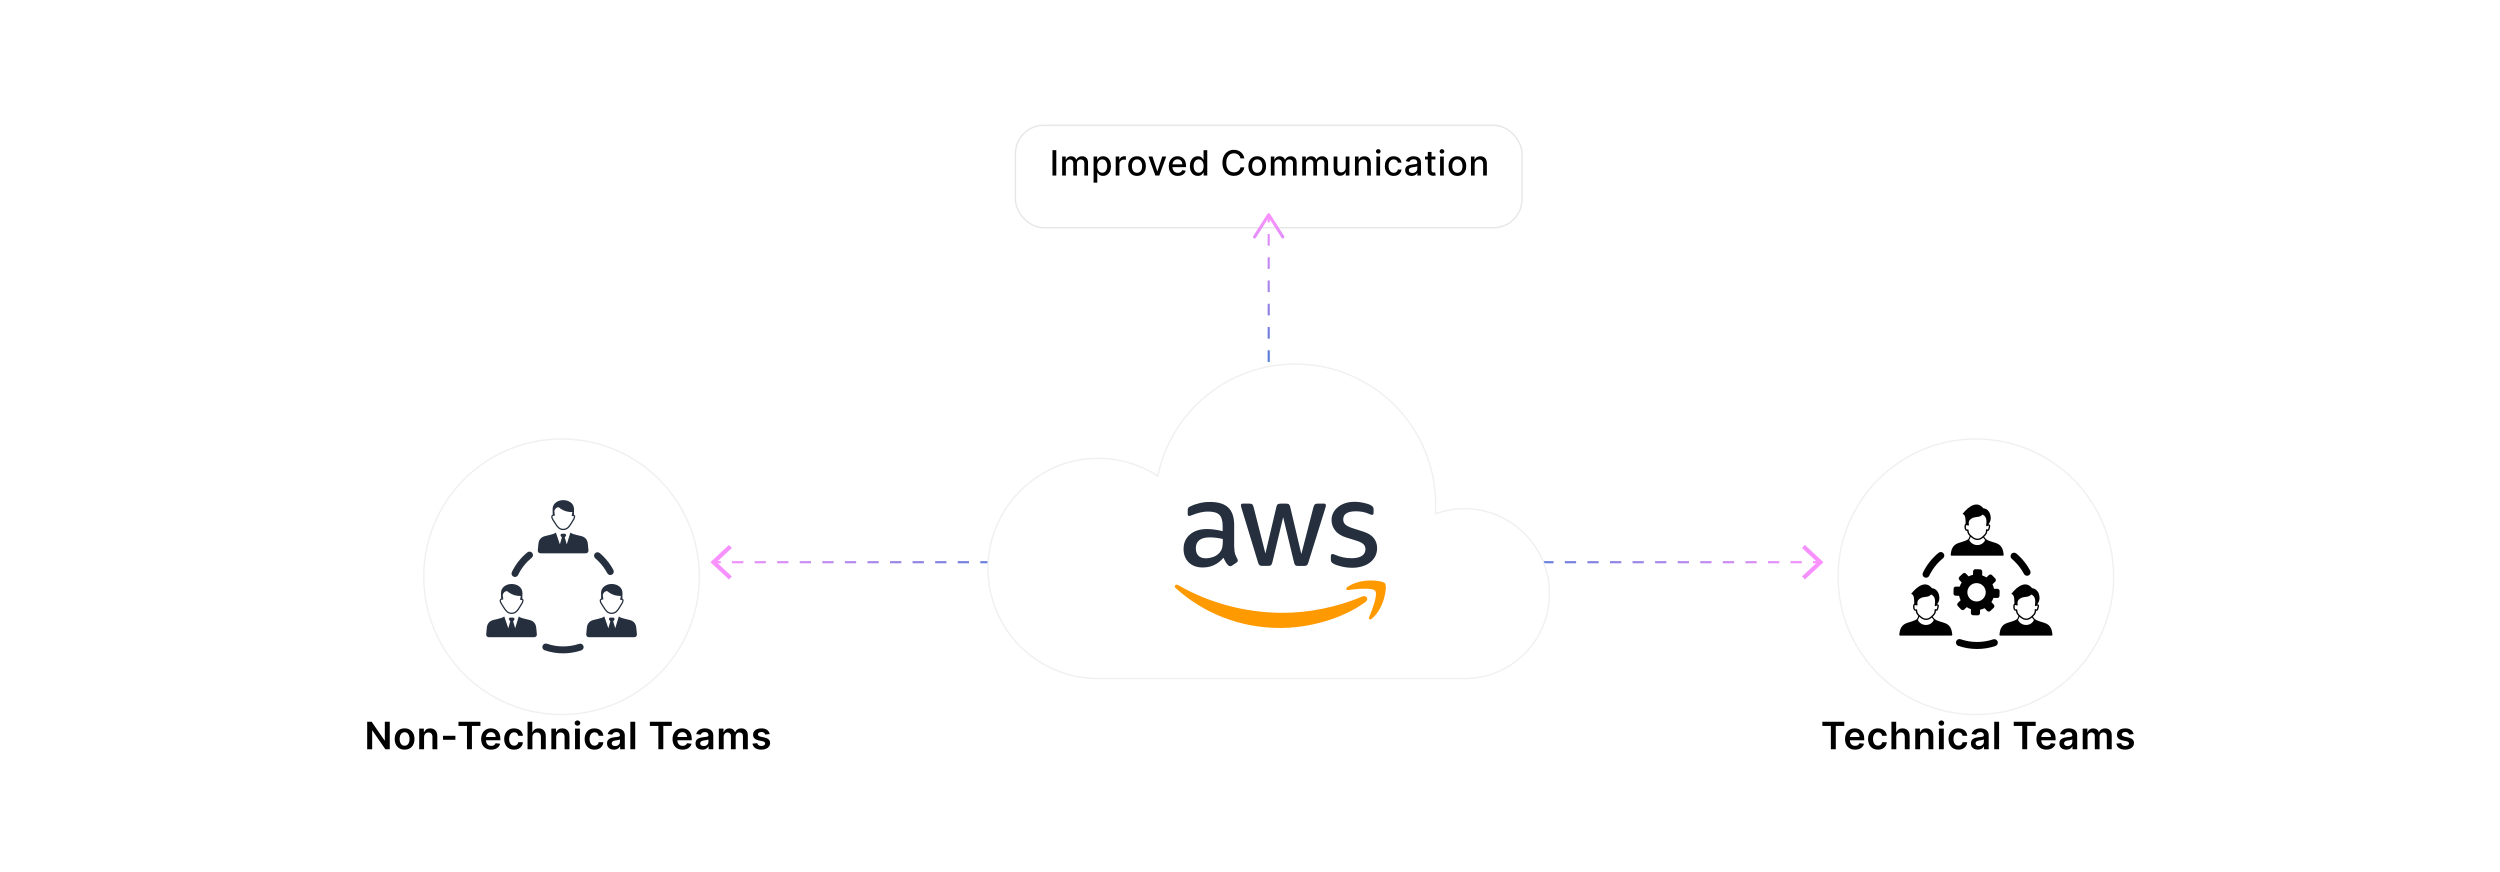 <?xml version="1.0" encoding="UTF-8"?><svg id="Layer_1" xmlns="http://www.w3.org/2000/svg" xmlns:xlink="http://www.w3.org/1999/xlink" viewBox="0 0 860 300"><defs><linearGradient id="New_Gradient_Swatch_copy_7" x1="244.369" y1="193.399" x2="370.276" y2="193.399" gradientUnits="userSpaceOnUse"><stop offset=".001" stop-color="#fd92ff"/><stop offset="1" stop-color="#3b79d0"/></linearGradient><linearGradient id="New_Gradient_Swatch_copy_7-2" x2="370.276" xlink:href="#New_Gradient_Swatch_copy_7"/><linearGradient id="New_Gradient_Swatch_copy_7-3" x1="244.369" x2="370.276" xlink:href="#New_Gradient_Swatch_copy_7"/><linearGradient id="New_Gradient_Swatch_copy_7-4" x1="244.369" y1="193.399" x2="370.276" y2="193.399" xlink:href="#New_Gradient_Swatch_copy_7"/><linearGradient id="New_Gradient_Swatch_copy_7-5" x1="627.276" y1="193.399" x2="501.369" y2="193.399" xlink:href="#New_Gradient_Swatch_copy_7"/><linearGradient id="New_Gradient_Swatch_copy_7-6" x1="627.276" y1="193.399" x2="501.369" y2="193.399" xlink:href="#New_Gradient_Swatch_copy_7"/><linearGradient id="New_Gradient_Swatch_copy_7-7" x1="627.276" y1="193.399" x2="501.369" y2="193.399" xlink:href="#New_Gradient_Swatch_copy_7"/><linearGradient id="New_Gradient_Swatch_copy_7-8" x1="627.276" y1="193.4" x2="501.369" y2="193.4" xlink:href="#New_Gradient_Swatch_copy_7"/><filter id="drop-shadow-7" filterUnits="userSpaceOnUse"><feOffset dx="0" dy="5"/><feGaussianBlur result="blur" stdDeviation="4"/><feFlood flood-color="#333" flood-opacity=".09"/><feComposite in2="blur" operator="in"/><feComposite in="SourceGraphic"/></filter><filter id="drop-shadow-8" filterUnits="userSpaceOnUse"><feOffset dx="0" dy="5"/><feGaussianBlur result="blur-2" stdDeviation="4"/><feFlood flood-color="#333" flood-opacity=".09"/><feComposite in2="blur-2" operator="in"/><feComposite in="SourceGraphic"/></filter><filter id="drop-shadow-9" filterUnits="userSpaceOnUse"><feOffset dx="0" dy="5"/><feGaussianBlur result="blur-3" stdDeviation="4"/><feFlood flood-color="#333" flood-opacity=".09"/><feComposite in2="blur-3" operator="in"/><feComposite in="SourceGraphic"/></filter><linearGradient id="linear-gradient" x1="436.437" y1="132.494" x2="436.437" y2="73.34" gradientUnits="userSpaceOnUse"><stop offset="0" stop-color="#3b79d0"/><stop offset=".999" stop-color="#fd92ff"/></linearGradient><linearGradient id="linear-gradient-2" x1="436.437" y1="132.494" x2="436.437" y2="73.34" xlink:href="#linear-gradient"/><filter id="drop-shadow-10" filterUnits="userSpaceOnUse"><feOffset dx="0" dy="5"/><feGaussianBlur result="blur-4" stdDeviation="4"/><feFlood flood-color="#333" flood-opacity=".09"/><feComposite in2="blur-4" operator="in"/><feComposite in="SourceGraphic"/></filter></defs><rect y="0" width="860" height="300" rx="5" ry="5" fill="#fff" stroke-width="0"/><line x1="370.276" y1="193.399" x2="368.276" y2="193.399" fill="none" stroke="url(#New_Gradient_Swatch_copy_7)" stroke-miterlimit="10" stroke-width=".75"/><line x1="364.394" y1="193.399" x2="249.887" y2="193.399" fill="none" stroke="url(#New_Gradient_Swatch_copy_7-2)" stroke-dasharray="0 0 3.882 3.882" stroke-miterlimit="10" stroke-width=".75"/><line x1="247.947" y1="193.399" x2="245.947" y2="193.399" fill="none" stroke="url(#New_Gradient_Swatch_copy_7-3)" stroke-miterlimit="10" stroke-width=".75"/><polygon points="250.768 187.449 251.76 188.514 246.505 193.398 251.76 198.283 250.768 199.349 244.369 193.398 250.768 187.449" fill="url(#New_Gradient_Swatch_copy_7-4)" stroke-width="0"/><line x1="501.369" y1="193.399" x2="503.369" y2="193.399" fill="none" stroke="url(#New_Gradient_Swatch_copy_7-5)" stroke-miterlimit="10" stroke-width=".75"/><line x1="507.25" y1="193.399" x2="621.757" y2="193.399" fill="none" stroke="url(#New_Gradient_Swatch_copy_7-6)" stroke-dasharray="0 0 3.882 3.882" stroke-miterlimit="10" stroke-width=".75"/><line x1="623.698" y1="193.399" x2="625.698" y2="193.399" fill="none" stroke="url(#New_Gradient_Swatch_copy_7-7)" stroke-miterlimit="10" stroke-width=".75"/><polygon points="620.877 199.35 619.884 198.285 625.14 193.401 619.884 188.516 620.877 187.45 627.276 193.401 620.877 199.35" fill="url(#New_Gradient_Swatch_copy_7-8)" stroke-width="0"/><g filter="url(#drop-shadow-7)"><circle cx="193.174" cy="193.399" r="47.398" fill="#fff" stroke="#f0f0f0" stroke-miterlimit="10" stroke-width=".5"/><path d="M178.223,192.809c-.283.592-.995.841-1.587.558-.592-.283-.841-.991-.558-1.587.626-1.313,1.398-2.544,2.291-3.676.901-1.141,1.922-2.175,3.041-3.084.51-.416,1.261-.339,1.673.172.416.51.339,1.261-.172,1.673-.991.806-1.892,1.716-2.677,2.711-.785 1-1.458,2.08-2.012,3.234h0ZM207.885,207.054l1.381,4.066.695-2.415-.339-.373c-.154-.223-.189-.42-.103-.588.184-.365.566-.296.922-.296.373,0,.837-.069.952.399.039.154-.009.322-.12.489l-.339.373.695,2.415,1.252-4.066c.905.815,3.578.978,4.573,1.531.313.176.601.399.828.699.347.459.558,1.055.618,1.815l.206,2.209c-.051.536-.356.845-.957.892h-15.537c-.601-.047-.905-.356-.957-.892l.206-2.209c.06-.759.27-1.355.618-1.815.227-.3.515-.523.828-.699 1-.558,3.672-.721,4.577-1.536h0ZM173.466,207.054l1.381,4.066.695-2.415-.339-.373c-.154-.223-.189-.42-.103-.588.184-.365.566-.296.922-.296.373,0,.837-.069.952.399.039.154-.009.322-.12.489l-.339.373.695,2.415,1.252-4.066c.905.815,3.578.978,4.573,1.531.313.176.601.399.828.699.347.459.558,1.055.618,1.815l.206,2.209c-.051.536-.356.845-.957.892h-15.532c-.601-.047-.905-.356-.957-.892l.206-2.209c.06-.759.27-1.355.618-1.815.227-.3.515-.523.828-.699.995-.558,3.672-.721,4.573-1.536h0ZM172.81,201.242c.107.03.214.03.326.009l-.197-1.561c.103-.386.257-.686.459-.905.214-.232.48-.373.802-.433.425-.03.553.279.974.549,1.287.824,2.376,1.102,3.968,1.12l-.197.991c-.03.043-.043.094-.039.15,0,.009.004.021.004.03l-.026.137c.043.004.086.004.124.004.039.026.09.039.142.034.275-.026.446,0,.489.094.064.124.009.382-.172.794l-.871,1.433c-.322.532-.652,1.068-1.068,1.458-.399.373-.892.622-1.566.622-.622,0-1.089-.24-1.48-.596-.403-.369-.729-.871-1.038-1.364l-.772-1.231h0l-.004-.004c-.236-.352-.36-.661-.369-.892-.004-.077.009-.146.034-.206.021-.051.06-.094.112-.124.09-.064.21-.099.365-.107h0ZM179.677,200.95l.047-1.999c-.06-.815-.326-1.428-.755-1.896-1.055-1.141-3.02-1.433-4.508-.896-.249.09-.489.206-.704.343-.613.39-1.107.957-1.304,1.664-.047.167-.077.335-.094.502-.034.699-.013,1.54.034,2.205-.069.026-.133.06-.189.099-.12.082-.21.184-.266.313-.056.12-.082.253-.077.403.009.317.154.704.442,1.128l.772,1.227c.326.519.669,1.047,1.115,1.454.463.425,1.03.712,1.78.712.806,0,1.394-.296,1.87-.742.459-.429.806-.991,1.145-1.553l.879-1.45c.004-.009.009-.017.013-.026h0c.24-.549.292-.926.167-1.18-.077-.154-.197-.253-.369-.309h0ZM190.564,172.386c.107.03.214.03.326.009l-.197-1.561c.099-.386.253-.686.459-.905.214-.232.48-.373.802-.433.425-.03.553.279.974.549,1.287.824,2.376,1.102,3.968,1.12l-.197.991c-.03.043-.043.094-.039.15,0,.009.004.021.004.03l-.026.137c.043.004.086.004.124.004.039.026.09.039.142.034.275-.026.446,0,.489.09.064.124.009.382-.172.794l-.871,1.433c-.322.532-.652,1.068-1.068,1.458-.399.373-.892.622-1.566.622-.622,0-1.089-.24-1.48-.596-.403-.369-.729-.871-1.038-1.364l-.772-1.231h0l-.004-.004c-.236-.352-.36-.661-.369-.892-.004-.077.009-.146.034-.206.021-.051.06-.094.112-.124.09-.06.21-.094.365-.103h0ZM191.22,178.198l1.381,4.066.695-2.415-.339-.373c-.154-.223-.189-.42-.103-.588.184-.365.566-.296.922-.296.373,0,.837-.069.952.399.039.154-.009.322-.12.489l-.339.373.695,2.415,1.257-4.071c.905.815,3.578.978,4.573,1.531.313.176.601.399.828.699.347.459.558,1.055.618,1.815l.206,2.209c-.051.536-.356.845-.957.892h-15.537c-.601-.047-.905-.356-.957-.892l.206-2.209c.06-.759.27-1.355.618-1.815.227-.3.515-.523.828-.699.995-.553,3.672-.716,4.573-1.531h0ZM197.432,172.099l.047-1.999c-.06-.815-.326-1.428-.755-1.896-1.055-1.141-3.02-1.433-4.508-.896-.249.09-.485.206-.704.343-.609.386-1.107.957-1.304,1.66-.047.167-.077.335-.094.502-.034.699-.013,1.54.034,2.205-.069.026-.133.06-.189.099-.12.082-.21.184-.266.313-.056.12-.082.253-.077.403.009.317.154.704.442,1.128l.772,1.227c.326.519.669,1.047,1.115,1.454.463.425,1.03.712,1.78.712.806,0,1.394-.296,1.87-.742.459-.433.806-.991,1.145-1.553l.879-1.45c.004-.009.009-.017.013-.026h0c.24-.549.292-.926.167-1.18-.077-.154-.197-.253-.369-.305h0ZM207.225,201.242c-.154.009-.27.043-.356.099-.051.034-.086.077-.112.124-.026.056-.039.124-.034.206.009.236.129.54.369.892l.004.004h0l.772,1.231c.309.493.635.995,1.038,1.364.386.356.858.592,1.48.596.673,0,1.167-.249,1.566-.622.416-.39.746-.922,1.068-1.458l.871-1.433c.18-.412.236-.669.172-.794-.047-.094-.214-.116-.489-.094-.051.004-.099-.009-.142-.034-.043,0-.086,0-.124-.004l.026-.137c-.004-.009-.004-.017-.004-.03-.004-.056.009-.107.039-.15l.197-.991c-1.591-.021-2.681-.296-3.968-1.12-.425-.27-.549-.579-.974-.549-.322.06-.588.206-.802.433-.206.219-.36.519-.459.905l.197,1.561c-.12.03-.227.026-.335,0h0ZM214.092,200.95c.172.051.292.15.369.305.124.253.073.635-.167,1.18h0c-.004.009-.009.017-.013.026l-.879,1.45c-.339.558-.686,1.12-1.145,1.553-.476.446-1.064.746-1.87.742-.751,0-1.317-.287-1.78-.712-.446-.407-.789-.939-1.115-1.454l-.772-1.227c-.283-.425-.429-.811-.442-1.128-.004-.15.021-.287.077-.403.06-.124.146-.232.266-.313.056-.039.12-.069.189-.099-.051-.665-.069-1.501-.034-2.205.017-.167.047-.335.094-.502.197-.704.695-1.274,1.304-1.664.214-.137.455-.253.704-.343,1.484-.536,3.453-.244,4.508.896.429.463.699,1.081.755,1.896l-.047,2.003h0ZM204.775,187.069c-.502-.42-.566-1.171-.146-1.673.42-.502,1.171-.566,1.673-.146.24.202.429.365.571.493.172.154.352.33.549.519.721.712,1.385,1.467,1.978,2.265.592.798,1.132,1.647,1.609,2.544.305.583.082,1.304-.498,1.609-.583.305-1.304.082-1.609-.498-.407-.772-.879-1.518-1.411-2.226-.536-.716-1.115-1.385-1.737-1.995-.142-.142-.305-.292-.48-.455-.21-.189-.378-.335-.498-.438h0ZM199.203,216.478c.622-.21,1.295.129,1.506.751.21.622-.129,1.295-.751,1.506-.991.335-2.016.592-3.071.759-1.042.172-2.102.257-3.166.257-1.085,0-2.162-.09-3.221-.266-1.085-.18-2.132-.446-3.131-.789-.622-.214-.957-.892-.742-1.514s.892-.957,1.514-.742c.892.305,1.81.54,2.737.695.914.15,1.862.232,2.84.232.961,0,1.892-.077,2.784-.223.931-.146,1.832-.373,2.702-.665h0Z" fill="#252f3e" stroke-width="0"/></g><g filter="url(#drop-shadow-8)"><circle cx="679.7" cy="193.399" r="47.398" fill="#fff" stroke="#f0f0f0" stroke-miterlimit="10" stroke-width=".5"/><path d="M685.266,192.851l1.108,1.167c.291.307.279.796-.028,1.088l-.94.892c.244.484.422.999.53,1.53l1.185.03c.424.01.761.366.75.789l-.04,1.608c-.011.423-.366.76-.789.749l-1.294-.033c-.171.514-.409,1.004-.709,1.455l.819.861c.291.307.279.796-.028,1.088l-1.167,1.108c-.307.291-.796.279-1.088-.028l-.892-.939c-.484.243-1.0.422-1.53.529l-.031,1.187c-.01.423-.365.76-.789.75l-1.607-.041c-.423-.011-.76-.366-.749-.789l.033-1.294c-.514-.171-1.004-.409-1.455-.709l-.861.818c-.307.292-.796.279-1.089-.028l-1.107-1.166c-.292-.307-.28-.796.028-1.088l.939-.892c-.244-.484-.422-.999-.53-1.53l-1.185-.03c-.423-.01-.761-.366-.751-.789l.042-1.608c.01-.423.365-.76.788-.749l1.294.033c.171-.513.41-1.005.709-1.456l-.818-.86c-.291-.308-.279-.796.028-1.088l1.166-1.108c.307-.292.796-.28,1.088.028l.893.939c.477-.241.991-.421,1.529-.53l.031-1.185c.01-.423.365-.76.789-.75l1.607.041c.423.011.76.366.75.789l-.033,1.294c.513.17,1.004.408,1.455.708l.86-.817c.308-.292.797-.279,1.09.028l-.001-.001h0ZM663.647,193.065c-.287.6-1.008.852-1.609.565-.6-.287-.852-1.004-.565-1.608.635-1.331,1.417-2.579,2.322-3.726.909-1.152,1.942-2.201,3.082-3.125.518-.423,1.278-.344,1.695.173.423.518.344,1.278-.174,1.696-1.003.818-1.917,1.739-2.713,2.748-.795,1.014-1.478,2.11-2.038,3.279ZM675.115,171.781c2.373-2.932,5.107-4.527,7.161-1.918,2.361.123,3.372,3.706,1.748,5.473.116-.001.226.023.32.074.124.067.218.177.266.333.097.315-.039.63-.109.935-.108.471-.228.99-.766.961l-.086-.009c-.02.976-.495,1.424-1.119,2.01.118.173.238.348.367.514.083.106.138.177.236.259,1.072.899,3.09,1.095,4.227,1.73.367.204.7.464.966.817.668.882.776,1.644.91,2.707.018.073.028.146.028.22,0,.147-.119.267-.266.267h-17.701c-.146,0-.266-.119-.266-.267,0-.075.011-.15.029-.223.135-1.062.242-1.823.909-2.704.268-.353.599-.612.966-.817,1.125-.628,3.045-.826,4.189-1.699.188-.325.339-.718.467-1.071-.454-.42-.802-.875-.881-1.74l-.053.001c-.127-.001-.248-.03-.36-.095-.25-.142-.387-.414-.454-.724-.079-.37-.174-1.439.337-1.647-.063-1.17.136-3.023-1.066-3.388h0ZM682.233,179.922c-.616.574-1.289.853-1.972.854-.713,0-1.429-.307-2.094-.898l-.249-.217c-.136.359-.306.788-.517,1.104,1.121,2.271,4.431,2.35,5.503.013-.269-.274-.473-.565-.672-.856ZM681.958,172.059c-.541.544-1.112.702-1.674.75-.165.03-.327.049-.488.07-.538.066-1.076.133-1.788.625-.339.235-.564.519-.678.848-.116.334-.123.727-.026,1.171.008.042.006.087-.009.132-.044.121-.18.184-.302.14-.189-.069-.598-.287-.7-.044-.034.257-.054.647.013.967.072.337.198.524.557.414l.064-.01c.13-.003.238.099.24.23.026,1.064.499,1.473,1.073,1.968l.241.209c.578.513,1.187.779,1.781.779.58,0,1.16-.253,1.7-.775l.244-.232c.603-.566,1.048-.984.962-2.001-.014-.194.2-.326.364-.216.066.042.148.083.227.087.199.01.308-.746.377-.949.042-.159.047-.269.026-.341-.024-.076-.092-.08-.162-.074-.116.011-.256.07-.387.167-.051.045-.121.067-.195.054-.128-.021-.214-.143-.193-.271,0-0.0 0-.001 0-.001.222-1.294.12-2.137-.155-2.712-.241-.503-.627-.81-1.044-1.037l-.068.051h0ZM691.894,199.273c2.373-2.933,5.107-4.527,7.161-1.919,2.361.123,3.372,3.707,1.748,5.472.116-.001.226.023.32.075.124.067.218.177.266.333.097.314-.038.629-.109.934-.108.471-.227.99-.766.962l-.085-.01c-.021.976-.496,1.424-1.12,2.01.118.174.238.348.367.514.083.106.138.177.236.259,1.072.899,3.09,1.095,4.227,1.73.368.204.7.465.966.817.668.882.776,1.644.91,2.707.018.073.028.146.028.22,0,.147-.119.267-.266.267h-17.701c-.146,0-.266-.119-.266-.267,0-.075.011-.15.029-.223.135-1.062.242-1.823.91-2.704.267-.352.598-.612.965-.817,1.125-.628,3.045-.826,4.189-1.699.188-.325.339-.718.467-1.071-.453-.42-.802-.874-.881-1.739l-.053.001c-.127-.002-.248-.031-.36-.096-.25-.142-.387-.414-.454-.724-.079-.369-.174-1.438.337-1.645-.063-1.171.136-3.024-1.066-3.388h0ZM699.012,207.413c-.616.574-1.288.853-1.971.854-.714,0-1.43-.306-2.095-.897l-.249-.218c-.136.359-.306.788-.517,1.104,1.121,2.271,4.431,2.35,5.503.013-.269-.274-.473-.565-.672-.856ZM698.737,199.55c-.541.544-1.112.702-1.674.75-.165.03-.327.05-.488.07-.538.067-1.076.133-1.788.626-.338.235-.564.518-.678.847-.116.334-.123.727-.026,1.171.009.042.006.087-.009.132-.045.122-.18.184-.301.14-.19-.069-.599-.287-.701-.044-.034.257-.054.647.013.968.072.336.198.523.557.413l.064-.01c.13-.003.238.1.241.23.025,1.065.498,1.473,1.073,1.968l.241.209c.577.513,1.187.779,1.781.779.579,0,1.159-.253,1.699-.775l.244-.231c.603-.567,1.048-.985.962-2.002-.014-.192.2-.326.365-.216.065.042.148.084.226.087.199.01.309-.746.377-.949.042-.157.047-.269.026-.341-.024-.076-.092-.08-.162-.074-.116.011-.255.07-.387.167-.05.045-.121.068-.195.056-.128-.022-.214-.144-.192-.273.222-1.294.12-2.137-.155-2.712-.241-.503-.627-.809-1.044-1.037l-.068.051h0ZM657.438,199.273c2.373-2.933,5.107-4.527,7.161-1.919,2.36.123,3.371,3.707,1.748,5.472.115-.001.225.023.32.075.123.067.218.177.266.333.097.314-.039.629-.109.934-.108.471-.228.99-.766.962l-.086-.01c-.02.976-.496,1.424-1.119,2.01.118.174.237.348.367.514.082.106.137.177.236.259,1.072.899,3.09,1.095,4.227,1.73.367.204.7.465.966.817.668.882.775,1.644.91,2.707.017.073.028.146.028.22,0,.147-.119.267-.266.267h-17.701c-.146,0-.266-.119-.266-.267,0-.075.011-.15.029-.223.134-1.062.242-1.823.909-2.704.268-.352.599-.612.966-.817,1.124-.628,3.045-.826,4.189-1.699.188-.325.339-.718.466-1.071-.453-.42-.802-.874-.88-1.739l-.053.001c-.127-.002-.248-.031-.36-.096-.251-.142-.387-.414-.454-.724-.079-.369-.174-1.438.337-1.645-.063-1.171.135-3.024-1.066-3.388h0ZM664.555,207.413c-.615.574-1.288.853-1.971.854-.713,0-1.429-.306-2.094-.897l-.25-.218c-.135.359-.305.788-.516,1.104,1.12,2.271,4.431,2.35,5.503.013-.269-.274-.473-.565-.673-.856ZM664.282,199.55c-.541.544-1.113.702-1.674.75-.166.03-.327.05-.489.07-.538.067-1.075.133-1.787.626-.339.235-.564.518-.679.847-.116.334-.122.727-.025,1.171.008.042.006.087-.009.132-.044.121-.18.184-.302.14-.189-.069-.598-.287-.7-.044-.034.257-.054.647.013.968.071.336.198.523.557.413l.064-.01c.13-.003.238.1.24.23.026,1.065.499,1.473,1.073,1.968l.241.209c.577.513,1.187.779,1.781.779.579,0,1.16-.253,1.7-.775l.244-.231c.603-.567,1.048-.985.962-2.002-.015-.192.199-.326.364-.216.065.042.148.084.227.087.199.01.308-.746.377-.949.042-.157.047-.269.026-.341-.024-.076-.092-.08-.162-.074-.116.011-.256.07-.387.167-.051.045-.121.068-.195.056-.128-.022-.215-.144-.193-.272,0,0,0-0,0-0.0.221-1.294.12-2.137-.155-2.712-.242-.503-.627-.809-1.044-1.037l-.068.051h0ZM692.062,187.248c-.508-.426-.574-1.188-.148-1.696.427-.508,1.188-.574,1.696-.148.244.205.435.37.578.5.174.156.357.336.557.527.731.721,1.405,1.487,2.005,2.295.607.818,1.152,1.68,1.63,2.579.309.592.082,1.321-.504,1.63-.592.309-1.322.082-1.63-.504-.414-.783-.892-1.539-1.43-2.257-.543-.726-1.131-1.405-1.761-2.021-.144-.144-.31-.295-.488-.461-.213-.191-.383-.34-.504-.444h0ZM685.662,214.936c.631-.213,1.313.131,1.526.76.214.631-.13,1.313-.76,1.526-1.004.34-2.044.6-3.113.77-1.056.174-2.13.26-3.209.26-1.1,0-2.192-.091-3.265-.269-1.1-.183-2.161-.453-3.174-.801-.631-.217-.969-.904-.752-1.535.217-.63.904-.968,1.534-.751.904.308,1.835.547,2.774.704.926.152,1.887.235,2.878.235.974,0,1.917-.078,2.822-.225.944-.148,1.856-.379,2.738-.674h0ZM680.016,195.585c1.746.044,3.125,1.496,3.081,3.241-.044,1.745-1.496,3.125-3.241,3.08-1.745-.044-3.125-1.496-3.081-3.241.044-1.745,1.496-3.125,3.241-3.08Z" fill-rule="evenodd" stroke-width="0"/></g><rect x="349.299" y="38.106" width="174.276" height="35.234" rx="9.776" ry="9.776" fill="#fff" filter="url(#drop-shadow-9)" stroke="#e6e7e7" stroke-miterlimit="10" stroke-width=".5"/><path d="M363.367,51.656v8.727h-1.316v-8.727h1.316Z" stroke-width="0"/><path d="M365.387,60.383v-6.545h1.223v1.065h.081c.137-.361.359-.643.669-.846s.681-.305,1.112-.305c.438,0,.805.102,1.102.307s.517.486.659.844h.067c.156-.35.405-.629.746-.837.341-.209.747-.314,1.219-.314.594,0,1.079.186,1.455.559.377.372.565.933.565,1.683v4.389h-1.273v-4.27c0-.443-.121-.764-.362-.963-.242-.199-.53-.298-.865-.298-.415,0-.737.127-.968.381-.23.254-.345.581-.345.978v4.172h-1.27v-4.351c0-.355-.111-.64-.333-.856-.222-.216-.51-.324-.865-.324-.241,0-.464.064-.667.19-.203.127-.366.302-.489.526-.124.225-.185.484-.185.78v4.036h-1.274Z" stroke-width="0"/><path d="M376.192,62.837v-9h1.244v1.061h.106c.074-.136.181-.294.32-.473.139-.179.332-.336.579-.471s.574-.203.981-.203c.528,0,1,.134,1.414.401.415.267.741.652.979,1.155s.355,1.108.355,1.815c0,.707-.117,1.313-.353,1.817-.235.504-.56.892-.972,1.163-.412.272-.882.407-1.41.407-.398,0-.723-.067-.974-.2-.252-.134-.448-.29-.591-.469-.142-.179-.251-.338-.328-.477h-.076v3.473h-1.274ZM377.441,57.11c0,.46.066.864.2,1.21.133.347.326.617.579.812.253.194.562.291.929.291.381,0,.699-.102.955-.305s.449-.479.582-.829c.132-.35.197-.743.197-1.181,0-.432-.065-.819-.193-1.163-.13-.344-.322-.615-.58-.814-.257-.199-.577-.298-.961-.298-.369,0-.681.095-.935.286-.255.19-.447.456-.578.797-.13.341-.195.739-.195,1.193Z" stroke-width="0"/><path d="M383.803,60.383v-6.545h1.231v1.04h.068c.119-.352.33-.63.633-.833s.645-.305,1.029-.305c.079,0,.174.003.283.009.109.005.195.013.258.021v1.219c-.051-.014-.143-.03-.273-.049-.131-.019-.262-.028-.393-.028-.301,0-.568.064-.803.19s-.42.301-.557.524c-.136.223-.204.477-.204.761v3.997h-1.274Z" stroke-width="0"/><path d="M391.135,60.515c-.613,0-1.148-.141-1.606-.422-.457-.281-.812-.675-1.065-1.181-.253-.505-.379-1.097-.379-1.772,0-.679.126-1.273.379-1.781.253-.509.608-.904,1.065-1.185.458-.281.993-.422,1.606-.422.614,0,1.149.141,1.606.422.458.281.812.676,1.065,1.185.253.508.38,1.102.38,1.781,0,.676-.127,1.267-.38,1.772-.253.506-.607.899-1.065,1.181-.457.281-.992.422-1.606.422ZM391.14,59.445c.398,0,.727-.105.988-.315.262-.21.455-.49.582-.839.126-.35.19-.734.19-1.155,0-.417-.064-.802-.19-1.153-.127-.351-.32-.633-.582-.846-.262-.213-.591-.32-.988-.32-.4,0-.732.106-.995.32-.263.213-.458.495-.584.846-.126.351-.19.735-.19,1.153,0,.42.064.805.19,1.155s.321.629.584.839c.263.21.595.315.995.315Z" stroke-width="0"/><path d="M401.18,53.837l-2.374,6.545h-1.363l-2.378-6.545h1.368l1.657,5.037h.068l1.653-5.037h1.368Z" stroke-width="0"/><path d="M405.173,60.515c-.645,0-1.2-.139-1.664-.415-.465-.277-.822-.668-1.074-1.172-.251-.504-.377-1.096-.377-1.775,0-.67.126-1.262.377-1.773.252-.511.604-.91,1.057-1.197s.984-.431,1.592-.431c.369,0,.728.061,1.074.184s.657.314.933.575c.276.261.493.6.652,1.016.159.416.238.921.238,1.515v.452h-5.203v-.955h3.955c0-.335-.068-.633-.205-.893-.136-.26-.327-.465-.572-.616-.246-.151-.534-.226-.863-.226-.358,0-.67.087-.935.262s-.47.402-.613.682-.216.583-.216.91v.746c0,.438.078.81.232,1.116.155.307.371.54.65.701.278.161.604.241.976.241.241,0,.462-.035.66-.104.199-.069.371-.174.516-.313.145-.139.256-.311.333-.516l1.206.217c-.097.355-.27.665-.519.931-.248.266-.56.472-.933.618-.374.146-.799.22-1.276.22Z" stroke-width="0"/><path d="M412.053,60.511c-.528,0-.999-.136-1.412-.407-.414-.271-.737-.659-.972-1.163s-.352-1.11-.352-1.817c0-.708.118-1.312.355-1.815s.564-.888.979-1.155c.414-.267.885-.401,1.41-.401.406,0,.733.068.982.203.248.135.441.292.579.471.138.179.245.337.322.473h.076v-3.243h1.274v8.727h-1.244v-1.019h-.106c-.077.139-.188.298-.331.477-.143.179-.34.335-.59.469-.25.133-.574.2-.972.2ZM412.335,59.424c.366,0,.677-.097.932-.291.254-.195.447-.465.579-.812s.198-.75.198-1.21c0-.454-.065-.852-.196-1.193s-.322-.606-.575-.797-.565-.286-.938-.286c-.384,0-.703.1-.959.298-.255.199-.448.47-.577.814s-.193.731-.193,1.163c0,.438.065.831.195,1.181s.325.625.582.829.574.305.952.305Z" stroke-width="0"/><path d="M428.05,54.493h-1.329c-.051-.284-.146-.534-.285-.75-.14-.216-.31-.399-.512-.55-.202-.15-.427-.264-.676-.341-.248-.077-.512-.115-.79-.115-.503,0-.952.127-1.349.379s-.709.624-.938,1.112-.344,1.085-.344,1.79c0,.71.115,1.31.344,1.798.229.489.542.858.94,1.108s.845.375,1.342.375c.276,0,.538-.038.787-.113.248-.075.474-.186.675-.335.202-.148.373-.329.514-.543.141-.214.238-.461.292-.739l1.329.004c-.07.429-.208.823-.411,1.183s-.463.669-.779.929c-.317.26-.679.461-1.085.603s-.85.213-1.329.213c-.756,0-1.43-.18-2.021-.539s-1.056-.874-1.395-1.544c-.339-.67-.509-1.47-.509-2.399,0-.932.17-1.732.511-2.401.342-.669.808-1.183,1.398-1.542s1.263-.539,2.016-.539c.463,0,.895.066,1.297.198.402.132.764.325,1.085.58s.587.564.797.929c.21.365.352.782.426,1.251Z" stroke-width="0"/><path d="M432.485,60.515c-.613,0-1.148-.141-1.606-.422-.457-.281-.812-.675-1.065-1.181-.253-.505-.379-1.097-.379-1.772,0-.679.126-1.273.379-1.781.253-.509.608-.904,1.065-1.185.458-.281.993-.422,1.606-.422.614,0,1.149.141,1.606.422.458.281.812.676,1.065,1.185.253.508.38,1.102.38,1.781,0,.676-.127,1.267-.38,1.772-.253.506-.607.899-1.065,1.181-.457.281-.992.422-1.606.422ZM432.49,59.445c.398,0,.727-.105.988-.315.262-.21.455-.49.582-.839.126-.35.19-.734.19-1.155,0-.417-.064-.802-.19-1.153-.127-.351-.32-.633-.582-.846-.262-.213-.591-.32-.988-.32-.4,0-.732.106-.995.32-.263.213-.458.495-.584.846-.126.351-.19.735-.19,1.153,0,.42.064.805.19,1.155s.321.629.584.839c.263.21.595.315.995.315Z" stroke-width="0"/><path d="M437.159,60.383v-6.545h1.223v1.065h.081c.137-.361.359-.643.669-.846s.681-.305,1.112-.305c.438,0,.805.102,1.102.307s.517.486.659.844h.067c.156-.35.405-.629.746-.837.341-.209.747-.314,1.219-.314.594,0,1.079.186,1.455.559.377.372.565.933.565,1.683v4.389h-1.273v-4.27c0-.443-.121-.764-.362-.963-.242-.199-.53-.298-.865-.298-.415,0-.737.127-.968.381-.23.254-.345.581-.345.978v4.172h-1.27v-4.351c0-.355-.111-.64-.333-.856-.222-.216-.51-.324-.865-.324-.241,0-.464.064-.667.19-.203.127-.366.302-.489.526-.124.225-.185.484-.185.78v4.036h-1.274Z" stroke-width="0"/><path d="M447.966,60.383v-6.545h1.223v1.065h.081c.137-.361.359-.643.669-.846s.681-.305,1.112-.305c.438,0,.805.102,1.102.307s.517.486.659.844h.067c.156-.35.405-.629.746-.837.341-.209.747-.314,1.219-.314.594,0,1.079.186,1.455.559.377.372.565.933.565,1.683v4.389h-1.273v-4.27c0-.443-.121-.764-.362-.963-.242-.199-.53-.298-.865-.298-.415,0-.737.127-.968.381-.23.254-.345.581-.345.978v4.172h-1.27v-4.351c0-.355-.111-.64-.333-.856-.222-.216-.51-.324-.865-.324-.241,0-.464.064-.667.19-.203.127-.366.302-.489.526-.124.225-.185.484-.185.78v4.036h-1.274Z" stroke-width="0"/><path d="M462.918,57.668v-3.831h1.278v6.545h-1.253v-1.133h-.068c-.15.349-.392.64-.722.871-.331.232-.742.348-1.234.348-.42,0-.792-.093-1.114-.279s-.575-.462-.758-.829c-.184-.366-.275-.819-.275-1.359v-4.163h1.274v4.01c0,.446.123.801.37,1.065.248.264.568.397.964.397.238,0,.477-.06.714-.179.236-.119.435-.3.592-.541.158-.242.235-.548.232-.92Z" stroke-width="0"/><path d="M467.384,56.496v3.886h-1.274v-6.545h1.223v1.065h.081c.151-.347.388-.625.71-.835.322-.21.73-.315,1.221-.315.446,0,.837.093,1.172.279s.595.462.78.829c.185.367.276.82.276,1.359v4.164h-1.273v-4.01c0-.475-.124-.846-.371-1.115-.247-.268-.587-.402-1.019-.402-.296,0-.558.064-.786.191-.229.128-.409.315-.541.56-.133.246-.198.542-.198.889Z" stroke-width="0"/><path d="M474.124,52.827c-.222,0-.411-.075-.569-.224-.157-.149-.236-.327-.236-.535,0-.21.079-.39.236-.539.158-.149.348-.224.569-.224s.411.075.569.224c.157.149.236.329.236.539,0,.207-.079.386-.236.535-.158.149-.348.224-.569.224ZM473.48,60.383v-6.545h1.274v6.545h-1.274Z" stroke-width="0"/><path d="M479.428,60.515c-.633,0-1.178-.144-1.634-.433-.456-.289-.807-.687-1.051-1.195-.244-.509-.366-1.091-.366-1.747,0-.665.125-1.252.375-1.762s.603-.908,1.057-1.195c.455-.287.99-.431,1.606-.431.497,0,.94.092,1.33.275.389.184.703.44.943.769s.383.714.429,1.155h-1.24c-.068-.307-.224-.571-.467-.793-.243-.221-.567-.332-.974-.332-.355,0-.665.093-.931.279s-.473.451-.62.793c-.148.342-.222.746-.222,1.212,0,.477.072.89.217,1.236.145.347.351.615.616.806s.579.286.94.286c.241,0,.461-.045.658-.134.197-.09.364-.218.499-.386s.23-.369.283-.605h1.24c-.046.423-.184.801-.413,1.133-.231.333-.538.594-.923.784s-.836.286-1.353.286Z" stroke-width="0"/><path d="M485.594,60.528c-.415,0-.79-.078-1.125-.232-.336-.155-.601-.38-.795-.675s-.292-.658-.292-1.087c0-.369.071-.673.213-.912.143-.239.334-.428.575-.567s.512-.244.81-.315c.299-.071.603-.125.912-.162.393-.045.71-.084.955-.113.244-.03.422-.079.532-.147.11-.068.166-.179.166-.333v-.03c0-.372-.104-.66-.314-.865-.208-.205-.519-.307-.931-.307-.429,0-.767.095-1.012.284-.246.189-.416.398-.51.628l-1.197-.273c.142-.398.35-.719.624-.965s.591-.425.948-.537c.358-.112.734-.169,1.13-.169.261,0,.539.031.833.092s.569.172.826.335.468.393.633.692c.165.3.247.689.247,1.165v4.347h-1.244v-.895h-.051c-.083.165-.206.327-.371.486s-.376.291-.635.397-.568.158-.929.158ZM485.871,59.505c.352,0,.654-.069.906-.208.251-.139.442-.322.575-.548.132-.226.198-.468.198-.727v-.844c-.046.045-.133.087-.263.126-.129.038-.276.071-.44.098-.165.027-.326.051-.482.073-.156.021-.286.039-.392.053-.247.031-.473.084-.676.158-.203.074-.364.18-.485.317s-.182.32-.182.547c0,.315.117.553.35.714.233.161.53.241.891.241Z" stroke-width="0"/><path d="M493.78,53.837v1.022h-3.575v-1.022h3.575ZM491.164,52.269h1.273v6.192c0,.247.037.433.111.556.073.123.17.207.287.252.118.044.247.066.386.066.102,0,.192-.007.269-.021.077-.014.137-.025.179-.034l.231,1.052c-.074.029-.179.058-.315.087s-.307.046-.512.049c-.335.005-.647-.054-.938-.179-.289-.125-.523-.318-.703-.58-.179-.261-.268-.589-.268-.984v-6.456Z" stroke-width="0"/><path d="M496.033,52.827c-.222,0-.411-.075-.569-.224-.157-.149-.236-.327-.236-.535,0-.21.079-.39.236-.539.158-.149.348-.224.569-.224s.411.075.569.224c.157.149.236.329.236.539,0,.207-.079.386-.236.535-.158.149-.348.224-.569.224ZM495.389,60.383v-6.545h1.274v6.545h-1.274Z" stroke-width="0"/><path d="M501.338,60.515c-.613,0-1.148-.141-1.606-.422-.457-.281-.812-.675-1.065-1.181-.253-.505-.379-1.097-.379-1.772,0-.679.126-1.273.379-1.781.253-.509.608-.904,1.065-1.185.458-.281.993-.422,1.606-.422.614,0,1.149.141,1.606.422.458.281.812.676,1.065,1.185.253.508.38,1.102.38,1.781,0,.676-.127,1.267-.38,1.772-.253.506-.607.899-1.065,1.181-.457.281-.992.422-1.606.422ZM501.343,59.445c.398,0,.727-.105.988-.315.262-.21.455-.49.582-.839.126-.35.19-.734.19-1.155,0-.417-.064-.802-.19-1.153-.127-.351-.32-.633-.582-.846-.262-.213-.591-.32-.988-.32-.4,0-.732.106-.995.32-.263.213-.458.495-.584.846-.126.351-.19.735-.19,1.153,0,.42.064.805.19,1.155s.321.629.584.839c.263.21.595.315.995.315Z" stroke-width="0"/><path d="M507.287,56.496v3.886h-1.274v-6.545h1.223v1.065h.081c.151-.347.388-.625.71-.835.322-.21.73-.315,1.221-.315.446,0,.837.093,1.172.279s.595.462.78.829c.185.367.276.82.276,1.359v4.164h-1.273v-4.01c0-.475-.124-.846-.371-1.115-.247-.268-.587-.402-1.019-.402-.296,0-.558.064-.786.191-.229.128-.409.315-.541.56-.133.246-.198.542-.198.889Z" stroke-width="0"/><line x1="436.437" y1="132.494" x2="436.437" y2="74.63" fill="none" stroke="url(#linear-gradient)" stroke-dasharray="0 0 4 4" stroke-miterlimit="10" stroke-width=".75"/><path d="M441.585,81.96c-.249.159-.581.085-.741-.164l-4.407-6.92-4.407,6.92c-.159.25-.491.324-.741.164s-.322-.493-.164-.741l4.86-7.631c.098-.154.269-.248.452-.248.183,0,.354.094.453.248l4.86,7.631c.057.089.084.189.084.287,0,.177-.088.35-.248.453Z" fill="url(#linear-gradient-2)" stroke-width="0"/><g filter="url(#drop-shadow-10)"><path d="M504.352,169.996c-3.735-.068-7.313.565-10.612,1.776.072-1.077.121-2.16.121-3.255,0-26.669-21.619-48.288-48.288-48.288-23.316,0-42.771,16.526-47.295,38.503-6.068-3.928-13.324-6.176-21.117-6.061-20.53.302-37.282,17.292-37.306,37.824-.025,20.939,16.942,37.922,37.875,37.922h126.076c16.507,0,29.816-13.691,29.192-30.336-.576-15.371-13.266-27.803-28.646-28.084Z" fill="#fff" stroke="#f0f0f0" stroke-miterlimit="10" stroke-width=".5"/><g id="Layer_1-2"><g id="amazon-web-services-2.svg"><path d="M424.6,183.385c0,.893.097,1.617.265,2.148.193.531.435,1.111.773,1.738.121.193.169.386.169.555,0,.241-.145.483-.459.724l-1.521,1.014c-.217.145-.434.217-.627.217-.241,0-.483-.121-.724-.338-.338-.362-.627-.748-.869-1.135-.241-.41-.483-.869-.748-1.424-1.883,2.221-4.249,3.331-7.097,3.331-2.028,0-3.645-.579-4.828-1.738-1.183-1.159-1.786-2.704-1.786-4.635,0-2.052.724-3.718,2.197-4.973,1.473-1.255,3.428-1.883,5.914-1.883.821,0,1.666.072,2.559.193.893.121,1.811.314,2.776.531v-1.762c0-1.835-.386-3.114-1.135-3.862-.773-.748-2.076-1.111-3.935-1.111-.845,0-1.714.097-2.607.314s-1.762.483-2.607.821c-.386.169-.676.265-.845.314s-.29.072-.386.072c-.338,0-.507-.241-.507-.748v-1.183c0-.386.048-.676.169-.845s.338-.338.676-.507c.845-.435,1.859-.797,3.042-1.086,1.183-.314,2.438-.459,3.766-.459,2.873,0,4.973.652,6.325,1.955,1.328,1.304,2.004,3.283,2.004,5.938v7.821h.048l-0.0 0ZM414.799,187.054c.797,0,1.617-.145,2.486-.434s1.642-.821,2.293-1.545c.386-.459.676-.966.821-1.545.145-.579.241-1.28.241-2.1v-1.014c-.7-.169-1.448-.314-2.221-.41-.773-.097-1.521-.145-2.269-.145-1.617,0-2.8.314-3.597.966-.797.652-1.183,1.569-1.183,2.776,0,1.135.29,1.98.893,2.559.579.604,1.424.893,2.535.893l-0-0ZM434.184,189.661c-.435,0-.724-.072-.917-.241-.193-.145-.362-.483-.507-.942l-5.673-18.66c-.145-.483-.217-.796-.217-.966,0-.386.193-.604.579-.604h2.366c.459,0,.773.072.942.241.193.145.338.483.483.942l4.056,15.981,3.766-15.981c.121-.483.265-.797.459-.942s.531-.241.966-.241h1.931c.459,0,.773.072.966.241.193.145.362.483.459.942l3.814,16.174,4.176-16.174c.145-.483.314-.797.483-.942.193-.145.507-.241.942-.241h2.245c.386,0,.604.193.604.604,0,.121-.024.241-.048.386s-.072.338-.169.604l-5.818,18.66c-.145.483-.314.796-.507.942-.193.145-.507.241-.917.241h-2.076c-.459,0-.773-.072-.966-.241s-.362-.483-.459-.966l-3.742-15.57-3.718,15.546c-.121.483-.266.796-.459.966s-.531.241-.966.241h-2.076ZM465.204,190.313c-1.255,0-2.511-.145-3.718-.434s-2.148-.604-2.776-.966c-.386-.217-.652-.459-.748-.676-.097-.217-.145-.459-.145-.676v-1.231c0-.507.193-.748.555-.748.145,0,.29.024.434.072s.362.145.604.241c.821.362,1.714.652,2.655.845.966.193,1.907.29,2.873.29,1.521,0,2.704-.266,3.524-.797s1.255-1.304,1.255-2.293c0-.676-.217-1.231-.652-1.69-.435-.459-1.255-.869-2.438-1.255l-3.5-1.086c-1.762-.555-3.066-1.376-3.862-2.462-.796-1.062-1.207-2.245-1.207-3.5,0-1.014.217-1.907.652-2.68s1.014-1.448,1.738-1.98c.724-.555,1.545-.966,2.511-1.255s1.98-.41,3.042-.41c.531,0,1.086.024,1.617.097.555.072,1.062.169,1.569.265.483.121.942.241,1.376.386s.773.29,1.014.435c.338.193.579.386.724.603.145.193.217.459.217.797v1.135c0,.507-.193.773-.555.773-.193,0-.507-.097-.917-.29-1.376-.627-2.921-.942-4.635-.942-1.376,0-2.462.217-3.211.676s-1.135,1.159-1.135,2.148c0,.676.241,1.255.724,1.714s1.376.917,2.655,1.328l3.428,1.086c1.738.555,2.993,1.328,3.742,2.317s1.111,2.124,1.111,3.38c0,1.038-.217,1.98-.627,2.8-.435.821-1.014,1.545-1.762,2.124-.748.603-1.642,1.038-2.68,1.352-1.086.338-2.221.507-3.452.507l-0.0 0Z" fill="#252f3e" fill-rule="evenodd" stroke-width="0"/><path d="M469.766,202.045c-7.942,5.866-19.481,8.98-29.402,8.98-13.905,0-26.433-5.142-35.896-13.687-.748-.676-.072-1.593.821-1.062,10.235,5.938,22.861,9.535,35.92,9.535,8.811,0,18.491-1.835,27.399-5.601,1.328-.604,2.462.869,1.159,1.835Z" fill="#f90" fill-rule="evenodd" stroke-width="0"/><path d="M473.073,198.279c-1.014-1.304-6.711-.628-9.294-.314-.773.097-.893-.579-.193-1.086,4.538-3.187,11.998-2.269,12.867-1.207.869,1.086-.241,8.546-4.49,12.118-.652.555-1.28.266-.99-.459.966-2.39,3.114-7.773,2.1-9.053h-0Z" fill="#f90" fill-rule="evenodd" stroke-width="0"/></g></g></g><path d="M134.079,248.284v9.455h-1.523l-4.455-6.44h-.078v6.44h-1.713v-9.455h1.532l4.45,6.445h.084v-6.445h1.703Z" stroke-width="0"/><path d="M139.179,257.878c-.693,0-1.293-.152-1.801-.457s-.901-.731-1.18-1.279-.418-1.188-.418-1.92.14-1.375.418-1.925.672-.979,1.18-1.283,1.107-.457,1.801-.457c.692,0,1.292.152,1.8.457s.901.732,1.18,1.283.418,1.193.418,1.925-.14,1.373-.418,1.92-.672.974-1.18,1.279-1.107.457-1.8.457ZM139.188,256.539c.375,0,.69-.104.941-.311.253-.208.441-.487.565-.838.125-.351.188-.742.188-1.173,0-.434-.062-.827-.188-1.179-.124-.352-.312-.633-.565-.843-.252-.209-.566-.314-.941-.314-.385,0-.704.105-.958.314-.254.209-.443.49-.567.843-.125.352-.188.745-.188,1.179,0,.431.062.822.188,1.173.124.351.314.63.567.838.254.207.573.311.958.311Z" stroke-width="0"/><path d="M145.882,253.584v4.155h-1.672v-7.091h1.598v1.205h.083c.163-.397.424-.712.782-.946s.803-.351,1.332-.351c.489,0,.916.104,1.281.314.364.209.647.512.85.909.201.397.301.879.298,1.445v4.515h-1.672v-4.256c0-.474-.122-.845-.366-1.113-.245-.268-.583-.401-1.014-.401-.293,0-.552.064-.778.191-.226.128-.403.311-.53.552-.128.24-.191.531-.191.873Z" stroke-width="0"/><path d="M156.655,253.113v1.375h-4.256v-1.375h4.256Z" stroke-width="0"/><path d="M157.717,249.72v-1.435h7.544v1.435h-2.923v8.019h-1.698v-8.019h-2.923Z" stroke-width="0"/><path d="M168.962,257.878c-.711,0-1.324-.148-1.84-.446-.516-.297-.912-.718-1.188-1.265-.277-.546-.416-1.19-.416-1.932,0-.73.14-1.37.418-1.923.278-.552.669-.983,1.17-1.292.502-.31,1.092-.464,1.769-.464.436,0,.851.07,1.239.21.39.14.734.356,1.034.648.3.292.536.664.709,1.115.172.451.259.987.259,1.608v.513h-5.812v-1.127h4.21c-.003-.32-.072-.606-.208-.856-.135-.251-.323-.448-.565-.593-.241-.144-.522-.217-.842-.217-.342,0-.642.083-.9.247s-.46.38-.603.646c-.144.267-.217.558-.22.875v.983c0,.413.076.766.227,1.06s.361.519.633.674c.271.155.588.233.95.233.243,0,.464-.034.66-.103.197-.069.368-.172.513-.307s.254-.303.328-.503l1.56.176c-.099.412-.286.771-.561,1.078-.275.307-.627.543-1.055.711-.428.168-.917.252-1.468.252Z" stroke-width="0"/><path d="M176.842,257.878c-.708,0-1.315-.156-1.821-.466-.507-.311-.895-.741-1.168-1.29s-.409-1.183-.409-1.899c0-.72.139-1.356.416-1.909.276-.552.668-.983,1.175-1.292.506-.31,1.105-.464,1.798-.464.575,0,1.086.105,1.53.316.445.211.8.508,1.065.891s.415.83.452,1.341h-1.598c-.065-.342-.218-.627-.459-.856-.241-.23-.564-.344-.967-.344-.342,0-.642.092-.9.275s-.459.445-.603.787-.215.751-.215,1.228c0,.483.071.898.213,1.244s.341.612.598.799c.257.186.56.279.907.279.246,0,.467-.047.662-.141.195-.094.359-.23.492-.409.132-.178.223-.395.272-.651h1.598c-.04.502-.188.946-.443,1.332-.255.386-.603.688-1.043.905s-.957.326-1.551.326Z" stroke-width="0"/><path d="M183.147,253.584v4.155h-1.672v-9.455h1.635v3.568h.083c.166-.4.424-.716.773-.948.349-.232.794-.349,1.336-.349.492,0,.922.103,1.288.309.366.206.65.508.852.905.202.397.303.882.303,1.454v4.515h-1.671v-4.256c0-.477-.123-.849-.367-1.115-.245-.266-.587-.399-1.027-.399-.296,0-.56.064-.792.191-.232.128-.414.311-.545.552s-.195.531-.195.873Z" stroke-width="0"/><path d="M191.337,253.584v4.155h-1.672v-7.091h1.598v1.205h.083c.163-.397.424-.712.782-.946s.803-.351,1.332-.351c.489,0,.916.104,1.281.314.364.209.647.512.85.909.201.397.301.879.298,1.445v4.515h-1.672v-4.256c0-.474-.122-.845-.366-1.113-.245-.268-.583-.401-1.014-.401-.293,0-.552.064-.778.191-.226.128-.403.311-.53.552-.128.24-.191.531-.191.873Z" stroke-width="0"/><path d="M198.653,249.642c-.265,0-.493-.088-.684-.266-.19-.177-.286-.39-.286-.639,0-.252.096-.467.286-.644.19-.177.419-.266.684-.266.268,0,.496.088.685.266.189.177.283.392.283.644,0,.249-.095.462-.283.639-.19.177-.418.266-.685.266ZM197.812,257.739v-7.091h1.672v7.091h-1.672Z" stroke-width="0"/><path d="M204.515,257.878c-.708,0-1.315-.156-1.821-.466-.507-.311-.895-.741-1.168-1.29s-.409-1.183-.409-1.899c0-.72.139-1.356.416-1.909.276-.552.668-.983,1.175-1.292.506-.31,1.105-.464,1.798-.464.575,0,1.086.105,1.53.316.445.211.8.508,1.065.891s.415.83.452,1.341h-1.598c-.065-.342-.218-.627-.459-.856-.241-.23-.564-.344-.967-.344-.342,0-.642.092-.9.275s-.459.445-.603.787-.215.751-.215,1.228c0,.483.071.898.213,1.244s.341.612.598.799c.257.186.56.279.907.279.246,0,.467-.047.662-.141.195-.094.359-.23.492-.409.132-.178.223-.395.272-.651h1.598c-.04.502-.188.946-.443,1.332-.255.386-.603.688-1.043.905s-.957.326-1.551.326Z" stroke-width="0"/><path d="M211.189,257.882c-.449,0-.854-.081-1.212-.242s-.642-.401-.85-.718c-.208-.317-.311-.708-.311-1.173,0-.4.074-.731.222-.993.147-.261.349-.471.605-.627.256-.157.544-.276.865-.358.322-.082.655-.141,1-.178.415-.043.752-.083,1.011-.118.259-.036.447-.091.565-.167.119-.075.178-.193.178-.353v-.028c0-.348-.102-.617-.309-.808-.207-.191-.504-.286-.892-.286-.409,0-.733.089-.972.268-.238.179-.399.389-.482.632l-1.56-.222c.123-.431.326-.791.609-1.083.283-.29.63-.509,1.039-.655s.861-.219,1.357-.219c.342,0,.682.04,1.02.12.339.08.648.211.929.395.279.183.505.432.676.746s.257.706.257,1.177v4.746h-1.607v-.974h-.055c-.102.197-.244.381-.428.552-.183.171-.412.308-.688.411s-.598.155-.967.155ZM211.623,256.654c.336,0,.626-.067.873-.201.246-.134.435-.311.569-.533s.201-.463.201-.725v-.836c-.053.043-.141.083-.266.12-.124.037-.264.069-.418.097-.153.027-.306.052-.457.074-.15.021-.281.04-.392.055-.25.034-.473.089-.67.167-.197.077-.352.184-.466.321-.114.137-.171.313-.171.528,0,.308.112.54.337.697s.511.235.858.235Z" stroke-width="0"/><path d="M218.511,248.284v9.455h-1.672v-9.455h1.672Z" stroke-width="0"/><path d="M223.554,249.72v-1.435h7.544v1.435h-2.923v8.019h-1.698v-8.019h-2.923Z" stroke-width="0"/><path d="M234.801,257.878c-.711,0-1.324-.148-1.84-.446-.516-.297-.912-.718-1.188-1.265-.277-.546-.416-1.19-.416-1.932,0-.73.14-1.37.418-1.923.278-.552.669-.983,1.17-1.292.502-.31,1.092-.464,1.769-.464.436,0,.851.07,1.239.21.39.14.734.356,1.034.648.3.292.536.664.709,1.115.172.451.259.987.259,1.608v.513h-5.812v-1.127h4.21c-.003-.32-.072-.606-.208-.856-.135-.251-.323-.448-.565-.593-.241-.144-.522-.217-.842-.217-.342,0-.642.083-.9.247s-.46.38-.603.646c-.144.267-.217.558-.22.875v.983c0,.413.076.766.227,1.06s.361.519.633.674c.271.155.588.233.95.233.243,0,.464-.034.66-.103.197-.069.368-.172.513-.307s.254-.303.328-.503l1.56.176c-.099.412-.286.771-.561,1.078-.275.307-.627.543-1.055.711-.428.168-.917.252-1.468.252Z" stroke-width="0"/><path d="M241.628,257.882c-.449,0-.854-.081-1.212-.242s-.642-.401-.85-.718c-.208-.317-.311-.708-.311-1.173,0-.4.074-.731.222-.993.147-.261.349-.471.605-.627.256-.157.544-.276.865-.358.322-.082.655-.141,1-.178.415-.043.752-.083,1.011-.118.259-.036.447-.091.565-.167.119-.075.178-.193.178-.353v-.028c0-.348-.102-.617-.309-.808-.207-.191-.504-.286-.892-.286-.409,0-.733.089-.972.268-.238.179-.399.389-.482.632l-1.56-.222c.123-.431.326-.791.609-1.083.283-.29.63-.509,1.039-.655s.861-.219,1.357-.219c.342,0,.682.04,1.02.12.339.08.648.211.929.395.279.183.505.432.676.746s.257.706.257,1.177v4.746h-1.607v-.974h-.055c-.102.197-.244.381-.428.552-.183.171-.412.308-.688.411s-.598.155-.967.155ZM242.061,256.654c.336,0,.626-.067.873-.201.246-.134.435-.311.569-.533s.201-.463.201-.725v-.836c-.053.043-.141.083-.266.12-.124.037-.264.069-.418.097-.153.027-.306.052-.457.074-.15.021-.281.04-.392.055-.25.034-.473.089-.67.167-.197.077-.352.184-.466.321-.114.137-.171.313-.171.528,0,.308.112.54.337.697s.511.235.858.235Z" stroke-width="0"/><path d="M247.277,257.739v-7.091h1.598v1.205h.083c.147-.406.393-.724.734-.953.341-.229.749-.344,1.223-.344.48,0,.886.116,1.217.349s.564.548.699.948h.074c.157-.394.422-.709.796-.944s.818-.353,1.332-.353c.652,0,1.185.206,1.598.619.412.412.618,1.014.618,1.805v4.76h-1.676v-4.501c0-.44-.117-.763-.351-.967-.234-.205-.52-.307-.858-.307-.403,0-.718.126-.944.377s-.34.576-.34.977v4.422h-1.639v-4.57c0-.366-.109-.659-.33-.877-.22-.219-.507-.328-.86-.328-.24,0-.459.061-.656.183-.196.122-.353.292-.471.512-.117.22-.175.477-.175.769v4.312h-1.672Z" stroke-width="0"/><path d="M264.772,252.522l-1.523.167c-.043-.154-.117-.299-.224-.434s-.249-.245-.427-.328c-.179-.083-.398-.125-.656-.125-.348,0-.639.076-.874.227-.236.151-.352.346-.349.586-.004.206.072.374.229.503.155.129.413.235.772.318l1.21.259c.671.144,1.17.374,1.498.688.328.314.493.725.496,1.232-.003.446-.133.839-.39,1.18-.257.34-.613.606-1.069.796-.455.191-.979.287-1.569.287-.868,0-1.566-.183-2.096-.547s-.845-.873-.946-1.525l1.63-.157c.073.32.231.561.471.725.24.164.552.245.936.245.398,0,.717-.082.958-.245.242-.163.362-.364.362-.605,0-.203-.077-.371-.232-.503-.156-.132-.397-.234-.723-.305l-1.21-.254c-.68-.141-1.184-.381-1.51-.718s-.487-.764-.484-1.281c-.003-.437.116-.816.357-1.138.242-.322.579-.571,1.012-.748.432-.177.932-.265,1.498-.265.831,0,1.485.177,1.964.531s.775.833.889,1.435Z" stroke-width="0"/><path d="M626.893,249.72v-1.435h7.544v1.435h-2.923v8.019h-1.698v-8.019h-2.923Z" stroke-width="0"/><path d="M638.139,257.878c-.711,0-1.324-.148-1.84-.446-.516-.297-.912-.718-1.188-1.265-.277-.546-.416-1.19-.416-1.932,0-.73.14-1.37.418-1.923.278-.552.669-.983,1.17-1.292.502-.31,1.092-.464,1.769-.464.436,0,.851.07,1.239.21.39.14.734.356,1.034.648.3.292.536.664.709,1.115.172.451.259.987.259,1.608v.513h-5.812v-1.127h4.21c-.003-.32-.072-.606-.208-.856-.135-.251-.323-.448-.565-.593-.241-.144-.522-.217-.842-.217-.342,0-.642.083-.9.247s-.46.38-.603.646c-.144.267-.217.558-.22.875v.983c0,.413.076.766.227,1.06s.361.519.633.674c.271.155.588.233.95.233.243,0,.464-.034.66-.103.197-.069.368-.172.513-.307s.254-.303.328-.503l1.56.176c-.099.412-.286.771-.561,1.078-.275.307-.627.543-1.055.711-.428.168-.917.252-1.468.252Z" stroke-width="0"/><path d="M646.019,257.878c-.708,0-1.315-.156-1.821-.466-.507-.311-.895-.741-1.168-1.29s-.409-1.183-.409-1.899c0-.72.139-1.356.416-1.909.276-.552.668-.983,1.175-1.292.506-.31,1.105-.464,1.798-.464.575,0,1.086.105,1.53.316.445.211.8.508,1.065.891s.415.83.452,1.341h-1.598c-.065-.342-.218-.627-.459-.856-.241-.23-.564-.344-.967-.344-.342,0-.642.092-.9.275s-.459.445-.603.787-.215.751-.215,1.228c0,.483.071.898.213,1.244s.341.612.598.799c.257.186.56.279.907.279.246,0,.467-.047.662-.141.195-.094.359-.23.492-.409.132-.178.223-.395.272-.651h1.598c-.04.502-.188.946-.443,1.332-.255.386-.603.688-1.043.905s-.957.326-1.551.326Z" stroke-width="0"/><path d="M652.324,253.584v4.155h-1.672v-9.455h1.635v3.568h.083c.166-.4.424-.716.773-.948.349-.232.794-.349,1.336-.349.492,0,.922.103,1.288.309.366.206.65.508.852.905.202.397.303.882.303,1.454v4.515h-1.671v-4.256c0-.477-.123-.849-.367-1.115-.245-.266-.587-.399-1.027-.399-.296,0-.56.064-.792.191-.232.128-.414.311-.545.552s-.195.531-.195.873Z" stroke-width="0"/><path d="M660.514,253.584v4.155h-1.672v-7.091h1.598v1.205h.083c.163-.397.424-.712.782-.946s.803-.351,1.332-.351c.489,0,.916.104,1.281.314.364.209.647.512.85.909.201.397.301.879.298,1.445v4.515h-1.672v-4.256c0-.474-.122-.845-.366-1.113-.245-.268-.583-.401-1.014-.401-.293,0-.552.064-.778.191-.226.128-.403.311-.53.552-.128.24-.191.531-.191.873Z" stroke-width="0"/><path d="M667.83,249.642c-.265,0-.493-.088-.684-.266-.19-.177-.286-.39-.286-.639,0-.252.096-.467.286-.644.19-.177.419-.266.684-.266.268,0,.496.088.685.266.189.177.283.392.283.644,0,.249-.095.462-.283.639-.19.177-.418.266-.685.266ZM666.989,257.739v-7.091h1.672v7.091h-1.672Z" stroke-width="0"/><path d="M673.692,257.878c-.708,0-1.315-.156-1.821-.466-.507-.311-.895-.741-1.168-1.29s-.409-1.183-.409-1.899c0-.72.139-1.356.416-1.909.276-.552.668-.983,1.175-1.292.506-.31,1.105-.464,1.798-.464.575,0,1.086.105,1.53.316.445.211.8.508,1.065.891s.415.83.452,1.341h-1.598c-.065-.342-.218-.627-.459-.856-.241-.23-.564-.344-.967-.344-.342,0-.642.092-.9.275s-.459.445-.603.787-.215.751-.215,1.228c0,.483.071.898.213,1.244s.341.612.598.799c.257.186.56.279.907.279.246,0,.467-.047.662-.141.195-.094.359-.23.492-.409.132-.178.223-.395.272-.651h1.598c-.04.502-.188.946-.443,1.332-.255.386-.603.688-1.043.905s-.957.326-1.551.326Z" stroke-width="0"/><path d="M680.367,257.882c-.449,0-.854-.081-1.212-.242s-.642-.401-.85-.718c-.208-.317-.311-.708-.311-1.173,0-.4.074-.731.222-.993.147-.261.349-.471.605-.627.256-.157.544-.276.865-.358.322-.082.655-.141,1-.178.415-.043.752-.083,1.011-.118.259-.036.447-.091.565-.167.119-.075.178-.193.178-.353v-.028c0-.348-.102-.617-.309-.808-.207-.191-.504-.286-.892-.286-.409,0-.733.089-.972.268-.238.179-.399.389-.482.632l-1.56-.222c.123-.431.326-.791.609-1.083.283-.29.63-.509,1.039-.655s.861-.219,1.357-.219c.342,0,.682.04,1.02.12.339.08.648.211.929.395.279.183.505.432.676.746s.257.706.257,1.177v4.746h-1.607v-.974h-.055c-.102.197-.244.381-.428.552-.183.171-.412.308-.688.411s-.598.155-.967.155ZM680.801,256.654c.336,0,.626-.067.873-.201.246-.134.435-.311.569-.533s.201-.463.201-.725v-.836c-.053.043-.141.083-.266.12-.124.037-.264.069-.418.097-.153.027-.306.052-.457.074-.15.021-.281.04-.392.055-.25.034-.473.089-.67.167-.197.077-.352.184-.466.321-.114.137-.171.313-.171.528,0,.308.112.54.337.697s.511.235.858.235Z" stroke-width="0"/><path d="M687.688,248.284v9.455h-1.672v-9.455h1.672Z" stroke-width="0"/><path d="M692.731,249.72v-1.435h7.544v1.435h-2.923v8.019h-1.698v-8.019h-2.923Z" stroke-width="0"/><path d="M703.977,257.878c-.711,0-1.324-.148-1.84-.446-.516-.297-.912-.718-1.188-1.265-.277-.546-.416-1.19-.416-1.932,0-.73.14-1.37.418-1.923.278-.552.669-.983,1.17-1.292.502-.31,1.092-.464,1.769-.464.436,0,.851.07,1.239.21.39.14.734.356,1.034.648.3.292.536.664.709,1.115.172.451.259.987.259,1.608v.513h-5.812v-1.127h4.21c-.003-.32-.072-.606-.208-.856-.135-.251-.323-.448-.565-.593-.241-.144-.522-.217-.842-.217-.342,0-.642.083-.9.247s-.46.38-.603.646c-.144.267-.217.558-.22.875v.983c0,.413.076.766.227,1.06s.361.519.633.674c.271.155.588.233.95.233.243,0,.464-.034.66-.103.197-.069.368-.172.513-.307s.254-.303.328-.503l1.56.176c-.099.412-.286.771-.561,1.078-.275.307-.627.543-1.055.711-.428.168-.917.252-1.468.252Z" stroke-width="0"/><path d="M710.804,257.882c-.449,0-.854-.081-1.212-.242s-.642-.401-.85-.718c-.208-.317-.311-.708-.311-1.173,0-.4.074-.731.222-.993.147-.261.349-.471.605-.627.256-.157.544-.276.865-.358.322-.082.655-.141,1-.178.415-.043.752-.083,1.011-.118.259-.036.447-.091.565-.167.119-.075.178-.193.178-.353v-.028c0-.348-.102-.617-.309-.808-.207-.191-.504-.286-.892-.286-.409,0-.733.089-.972.268-.238.179-.399.389-.482.632l-1.56-.222c.123-.431.326-.791.609-1.083.283-.29.63-.509,1.039-.655s.861-.219,1.357-.219c.342,0,.682.04,1.02.12.339.08.648.211.929.395.279.183.505.432.676.746s.257.706.257,1.177v4.746h-1.607v-.974h-.055c-.102.197-.244.381-.428.552-.183.171-.412.308-.688.411s-.598.155-.967.155ZM711.238,256.654c.336,0,.626-.067.873-.201.246-.134.435-.311.569-.533s.201-.463.201-.725v-.836c-.053.043-.141.083-.266.12-.124.037-.264.069-.418.097-.153.027-.306.052-.457.074-.15.021-.281.04-.392.055-.25.034-.473.089-.67.167-.197.077-.352.184-.466.321-.114.137-.171.313-.171.528,0,.308.112.54.337.697s.511.235.858.235Z" stroke-width="0"/><path d="M716.454,257.739v-7.091h1.598v1.205h.083c.147-.406.393-.724.734-.953.341-.229.749-.344,1.223-.344.48,0,.886.116,1.217.349s.564.548.699.948h.074c.157-.394.422-.709.796-.944s.818-.353,1.332-.353c.652,0,1.185.206,1.598.619.412.412.618,1.014.618,1.805v4.76h-1.676v-4.501c0-.44-.117-.763-.351-.967-.234-.205-.52-.307-.858-.307-.403,0-.718.126-.944.377s-.34.576-.34.977v4.422h-1.639v-4.57c0-.366-.109-.659-.33-.877-.22-.219-.507-.328-.86-.328-.24,0-.459.061-.656.183-.196.122-.353.292-.471.512-.117.22-.175.477-.175.769v4.312h-1.672Z" stroke-width="0"/><path d="M733.95,252.522l-1.523.167c-.043-.154-.117-.299-.224-.434s-.249-.245-.427-.328c-.179-.083-.398-.125-.656-.125-.348,0-.639.076-.874.227-.236.151-.352.346-.349.586-.004.206.072.374.229.503.155.129.413.235.772.318l1.21.259c.671.144,1.17.374,1.498.688.328.314.493.725.496,1.232-.003.446-.133.839-.39,1.18-.257.34-.613.606-1.069.796-.455.191-.979.287-1.569.287-.868,0-1.566-.183-2.096-.547s-.845-.873-.946-1.525l1.63-.157c.073.32.231.561.471.725.24.164.552.245.936.245.398,0,.717-.082.958-.245.242-.163.362-.364.362-.605,0-.203-.077-.371-.232-.503-.156-.132-.397-.234-.723-.305l-1.21-.254c-.68-.141-1.184-.381-1.51-.718s-.487-.764-.484-1.281c-.003-.437.116-.816.357-1.138.242-.322.579-.571,1.012-.748.432-.177.932-.265,1.498-.265.831,0,1.485.177,1.964.531s.775.833.889,1.435Z" stroke-width="0"/></svg>